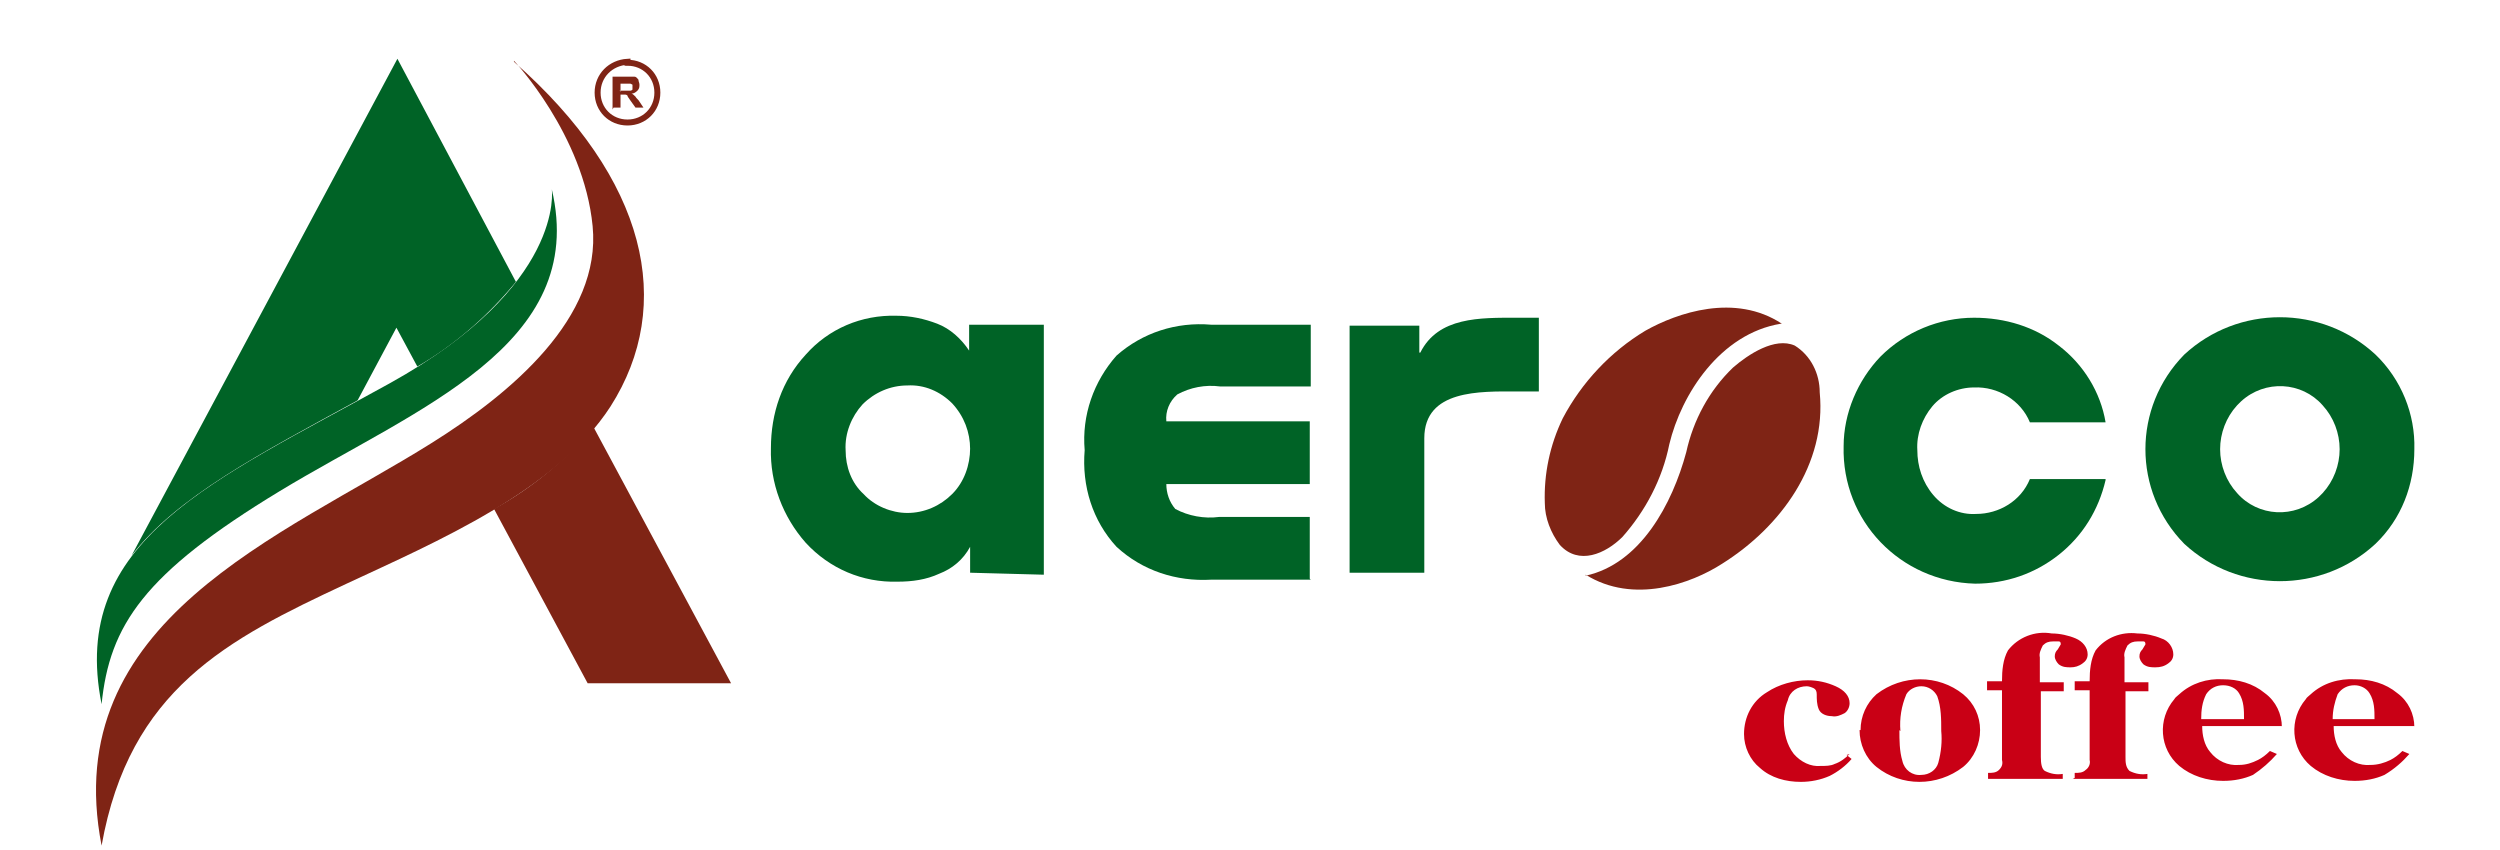 <?xml version="1.0" encoding="UTF-8"?>
<svg xmlns="http://www.w3.org/2000/svg" version="1.1" viewBox="0 0 251 85.3">
  <defs>
    <style>
      .cls-1 {
        fill: none;
        stroke: #7f2415;
        stroke-miterlimit: 4;
        stroke-width: .6px;
      }

      .cls-2 {
        fill: #7f2415;
      }

      .cls-2, .cls-3, .cls-4 {
        fill-rule: evenodd;
      }

      .cls-3 {
        fill: #006326;
      }

      .cls-4 {
        fill: #c90015;
      }
    </style>
  </defs>
  <!-- Generator: Adobe Illustrator 28.7.1, SVG Export Plug-In . SVG Version: 1.2.0 Build 142)  -->
  <g>
    <g id="Layer_1">
      <g>
        <path class="cls-4" d="M238.4,72.2c0-.9,0-1.8-.5-2.6-.3-.5-.9-.8-1.5-.8-.7,0-1.3.3-1.7.9-.3.8-.5,1.6-.5,2.5h4.2ZM242.4,72.9h-8.1c0,.9.2,1.9.8,2.6.7.9,1.8,1.4,2.9,1.3.7,0,1.4-.2,2-.5.4-.2.8-.5,1.2-.9l.7.3c-.7.8-1.5,1.5-2.5,2.1-.9.4-1.9.6-3,.6-1.6,0-3.2-.5-4.4-1.5-2-1.7-2.2-4.7-.5-6.7.1-.2.3-.3.5-.5,1.2-1.1,2.8-1.6,4.5-1.5,1.5,0,3,.4,4.2,1.4,1.1.8,1.7,2.1,1.7,3.4ZM225.3,72.2c0-.9,0-1.8-.5-2.6-.3-.5-.9-.8-1.6-.8-.7,0-1.3.3-1.7.9-.4.8-.5,1.6-.5,2.5h4.2ZM229.1,72.9h-8c0,.9.2,1.9.8,2.6.7.9,1.8,1.4,2.9,1.3.7,0,1.3-.2,1.9-.5.4-.2.8-.5,1.2-.9l.7.3c-.7.8-1.5,1.5-2.4,2.1-.9.4-1.9.6-3,.6-1.6,0-3.2-.5-4.4-1.5-2-1.7-2.2-4.7-.5-6.7.1-.2.3-.3.5-.5,1.2-1.1,2.8-1.6,4.4-1.5,1.5,0,3,.4,4.2,1.4,1.1.8,1.7,2.1,1.7,3.4h0ZM208.3,78.1v-.5c.4,0,.8,0,1.1-.3.3-.2.5-.6.4-1v-7h-1.5v-.9h1.5c0-1.1.1-2.2.6-3.1,1-1.3,2.6-1.9,4.2-1.7.8,0,1.7.2,2.4.5.7.2,1.2.9,1.2,1.6,0,.4-.2.7-.5.9-.4.3-.8.4-1.3.4-.4,0-.8,0-1.2-.3-.2-.2-.4-.5-.4-.8,0-.3.1-.5.3-.7.1-.2.2-.3.3-.5,0-.1,0-.3-.2-.3-.2,0-.4,0-.6,0-.4,0-.7.1-1,.4-.2.4-.4.8-.3,1.2v2.5h2.4v.9h-2.3v6.6c0,.5,0,1,.4,1.4.6.3,1.2.4,1.8.3v.5h-7.5ZM199.6,78.1v-.5c.4,0,.8,0,1.1-.3.3-.3.4-.6.3-1v-7h-1.5v-.9h1.5c0-1.1.1-2.2.6-3.1,1-1.3,2.7-2,4.4-1.7.8,0,1.7.2,2.4.5.7.3,1.2.9,1.2,1.6,0,.4-.2.7-.5.9-.4.3-.8.4-1.2.4-.4,0-.8,0-1.2-.3-.2-.2-.4-.5-.4-.8,0-.3.1-.5.3-.7.1-.2.2-.3.3-.5,0-.1,0-.3-.2-.3-.2,0-.4,0-.6,0-.4,0-.7.1-1,.4-.2.4-.4.8-.3,1.2v2.5h2.4v.9h-2.3v6.6c0,.7.1,1.2.4,1.4.6.3,1.2.4,1.8.3v.5h-7.5ZM186.8,73.3c0-1.4.6-2.7,1.6-3.6,2.6-2,6.2-2,8.7,0,1.1.9,1.7,2.2,1.7,3.6,0,1.4-.6,2.8-1.7,3.7-2.6,2-6.2,2-8.7,0-1.1-.9-1.7-2.3-1.7-3.7ZM190.7,73.3c0,1,0,2.1.3,3.1.2.9,1,1.5,1.9,1.4.8,0,1.5-.5,1.7-1.2.3-1.1.4-2.2.3-3.2,0-1.2,0-2.4-.4-3.5-.3-.6-.9-1-1.6-1-.6,0-1.2.3-1.5.8-.5,1.2-.7,2.4-.6,3.7h0ZM185.4,75.8l.5.4c-.6.7-1.4,1.3-2.2,1.7-.9.4-1.9.6-2.9.6-1.5,0-3-.4-4.1-1.4-1-.8-1.6-2.1-1.6-3.4,0-1.7.8-3.3,2.3-4.2,1.2-.8,2.7-1.2,4.1-1.2,1,0,1.9.2,2.8.6.9.4,1.4,1,1.4,1.7,0,.4-.2.8-.5,1-.4.2-.8.4-1.3.3-.5,0-1.1-.2-1.3-.7-.2-.5-.2-1-.2-1.5,0-.3-.1-.5-.3-.6-.2-.1-.5-.2-.7-.2-.9,0-1.7.5-1.9,1.4-.3.7-.4,1.4-.4,2.1,0,1.2.3,2.4,1,3.3.7.8,1.7,1.3,2.7,1.2.5,0,1,0,1.4-.2.6-.2,1.1-.6,1.5-1h0Z"/>
        <path class="cls-3" d="M97.4,45.1c0-1.7-.6-3.3-1.8-4.6-1.2-1.2-2.8-1.9-4.5-1.8-1.7,0-3.3.7-4.5,1.9-1.1,1.2-1.8,2.9-1.7,4.6,0,1.7.6,3.3,1.8,4.4,1.1,1.2,2.8,1.9,4.4,1.9,1.7,0,3.3-.7,4.5-1.9,1.2-1.2,1.8-2.9,1.8-4.6ZM97.4,57.6v-2.7h0c-.7,1.3-1.8,2.2-3.1,2.7-1.3.6-2.7.8-4.2.8-3.5.1-6.8-1.3-9.2-3.9-2.3-2.6-3.6-6-3.5-9.5,0-3.5,1.1-6.8,3.5-9.4,2.3-2.6,5.6-4,9.1-3.9,1.4,0,2.8.3,4.1.8,1.3.5,2.4,1.5,3.2,2.7h0v-2.6h7.5v25.1l-7.4-.2Z"/>
        <path class="cls-3" d="M131.6,58.2h-10c-3.5.2-6.9-.9-9.5-3.3-2.4-2.6-3.5-6.1-3.2-9.7-.3-3.5.9-6.9,3.2-9.5,2.6-2.3,6-3.4,9.5-3.1h10v6.2h-9.1c-1.5-.2-3,.1-4.3.8-.8.7-1.2,1.7-1.1,2.7h14.4v6.3h-14.4c0,.9.3,1.8.9,2.5,1.3.7,2.9,1,4.4.8h9.1v6.2Z"/>
        <path class="cls-3" d="M154.5,39.3h-2.2c-3.7,0-9.3-.2-9.3,4.7v13.5h-7.5v-24.8h7v2.7h.1c1.8-3.6,6-3.5,9.7-3.5h2.2v7.4Z"/>
        <path class="cls-2" d="M178.8,32.5c-6.1,1-10,7.1-11.2,12.1-.7,3.5-2.4,6.7-4.7,9.3-1.7,1.7-4.4,2.9-6.3.8-.9-1.2-1.5-2.7-1.5-4.2-.1-2.9.5-5.8,1.8-8.5,1.9-3.6,4.8-6.7,8.3-8.8,3.2-1.8,9-3.8,13.7-.7Z"/>
        <path class="cls-2" d="M159.2,57.8c5.5-1.2,8.7-7.2,10.1-12.4.7-3.2,2.3-6.2,4.7-8.5,1.5-1.3,4.2-3.1,6.2-2.2,1.6,1,2.5,2.8,2.5,4.7.7,7.2-3.9,13.5-9.8,17.2-3.1,2-8.9,4.1-13.7,1.1Z"/>
        <path class="cls-3" d="M211.4,48.2c-.7,3-2.3,5.6-4.7,7.5-2.4,1.9-5.3,2.9-8.4,2.9-7.5-.2-13.4-6.3-13.2-13.8,0-3.3,1.4-6.6,3.7-9,2.5-2.5,5.9-3.9,9.4-3.9,3.1,0,6.1.9,8.5,2.8,2.5,1.9,4.2,4.7,4.7,7.7h-7.6c-.9-2.2-3.2-3.6-5.6-3.5-1.6,0-3.2.7-4.2,1.9-1,1.2-1.6,2.8-1.5,4.4,0,1.6.5,3.2,1.6,4.5,1.1,1.3,2.7,2,4.3,1.9,2.3,0,4.5-1.3,5.4-3.5h7.6Z"/>
        <path class="cls-3" d="M234.9,45.1c0-1.6-.6-3.2-1.7-4.4-2.1-2.4-5.8-2.6-8.2-.4-.1.1-.3.3-.4.4-1.1,1.2-1.7,2.8-1.7,4.4,0,1.6.6,3.2,1.7,4.4,2.1,2.4,5.8,2.6,8.2.4.1-.1.3-.3.4-.4,1.1-1.2,1.7-2.8,1.7-4.4ZM242.4,45.1c0,3.6-1.3,7-3.9,9.5-5.4,5-13.8,5-19.2,0-5.2-5.3-5.2-13.7,0-19,5.4-5,13.8-5,19.2,0,2.6,2.5,4,6,3.9,9.5Z"/>
      </g>
      <path class="cls-2" d="M59.6,42.9l13.8,25.7h-14.4l-9.4-17.5c3.8-2.1,7.2-4.9,10-8.2Z"/>
      <path class="cls-3" d="M39.9,5.9l11.9,22.4c-2.8,3.4-6.1,6.3-9.9,8.5l-2.1-3.9-3.9,7.3c-9.7,5.3-18.2,9.7-22.7,15.6L39.9,5.9Z"/>
      <path class="cls-3" d="M55.4,19s1.4,9.7-16.3,19.5c-17.7,9.8-32.2,15.7-28.9,32.2.8-7.9,4.2-13.1,17.9-21.4,13.7-8.3,31-14.6,27.3-30.3Z"/>
      <path class="cls-2" d="M51.6,6.1s7,7.4,7.9,16.6c.9,9.2-8.2,16.8-16.2,21.8-15,9.4-37.5,17.8-33.1,40.4,2.8-15.7,12.6-20.7,24.6-26.3,9-4.2,21-9.3,26.5-17.8,6.5-10.2,3.7-22.8-9.7-34.6Z"/>
      <path class="cls-1" d="M63,6.3c1.7,0,3,1.3,3,3,0,1.7-1.3,3-3,3-1.7,0-3-1.3-3-3,0-1.7,1.3-3,3-3.1,0,0,0,0,0,0Z"/>
      <path class="cls-2" d="M62.2,9.1h.5c.2,0,.4,0,.6,0,0,0,.1,0,.2-.1,0,0,0-.2,0-.2,0,0,0-.2,0-.3,0,0-.2-.1-.2-.1h-1v.8ZM61.5,11v-3.3h1.4c.3,0,.5,0,.8,0,.2,0,.3.2.4.3,0,.2.1.3.1.5,0,.2,0,.4-.2.6-.2.2-.4.3-.6.3.1,0,.3.2.4.3.1.2.3.3.4.5l.4.6h-.8l-.5-.7c-.2-.3-.3-.4-.3-.5,0,0-.1-.1-.2-.1h-.5v1.3h-.7Z"/>
    </g>
  </g>
</svg>